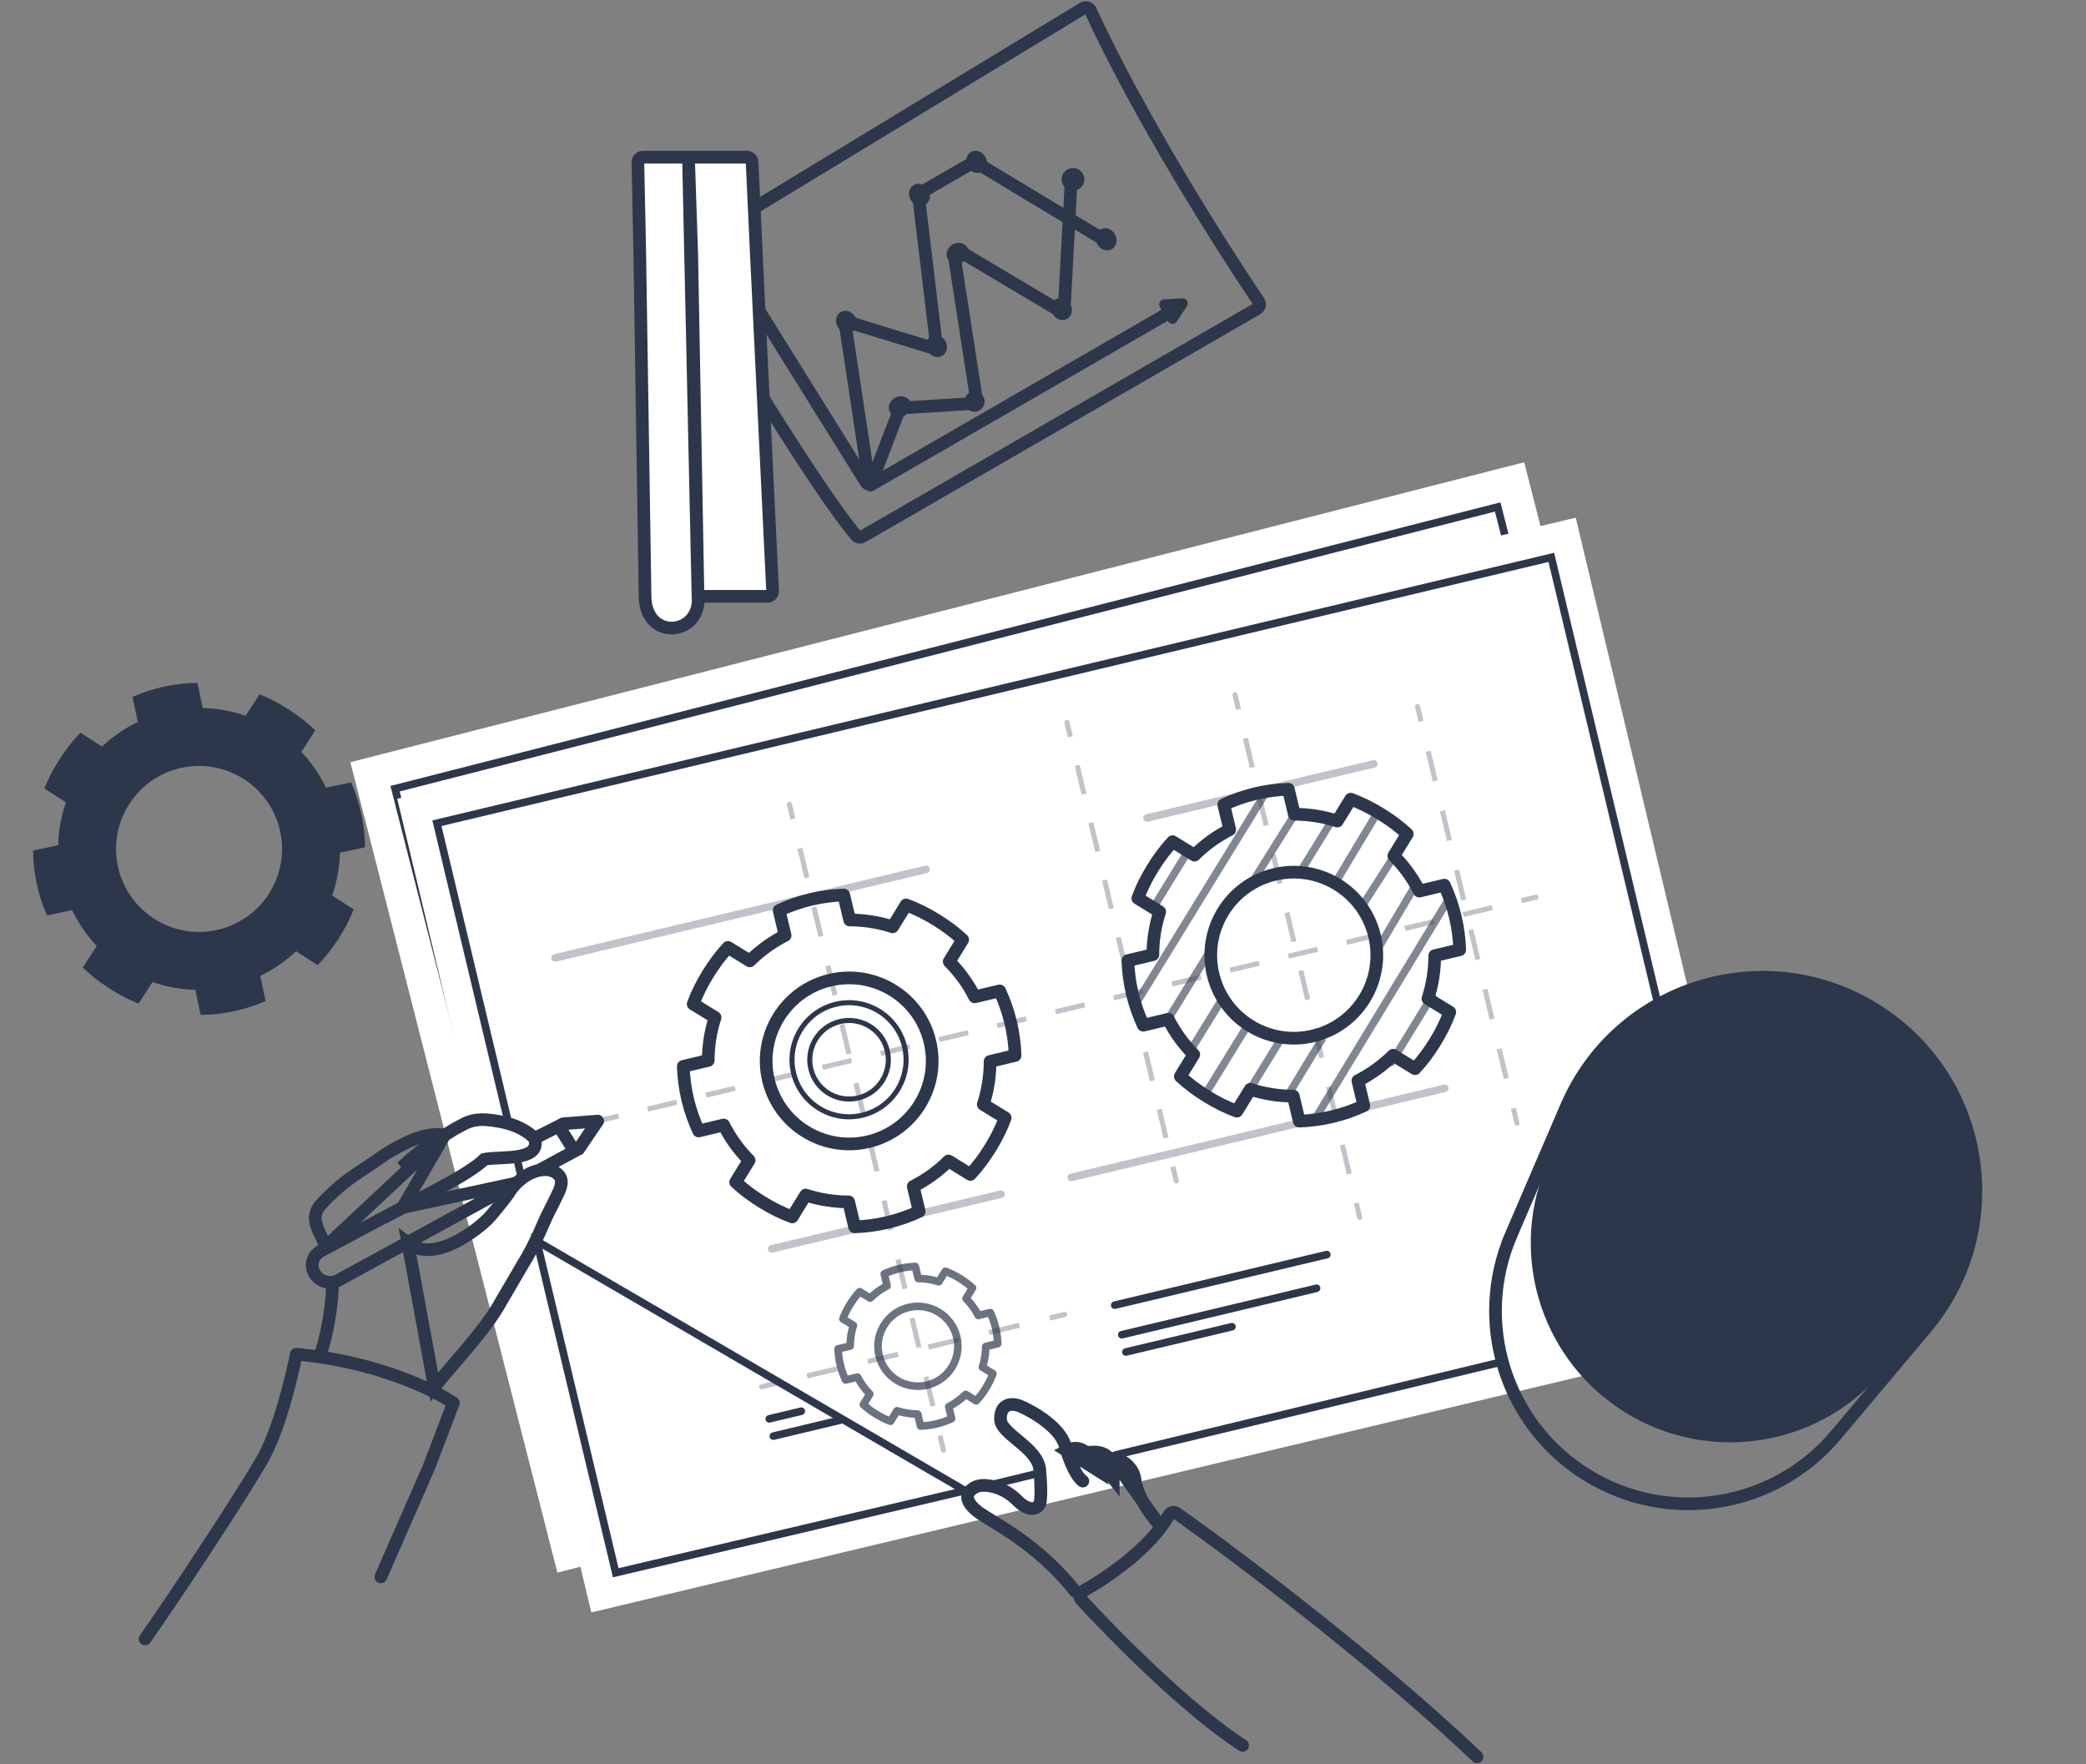 <svg fill="none" height="696" viewBox="0 0 823 696" width="823" xmlns="http://www.w3.org/2000/svg"><rect x="0" y="0" width="823" height="696" fill="#808080" stroke="none"/><path d="m601.35 182.37-463.123 118.325 81.689 319.729 463.123-118.325z" fill="#fff"/><path d="m590.89 200.008-435.026 111.147 74.51 291.632 435.026-111.146z" stroke="#2d374b" stroke-width="3"/><path d="m621.679 204.227-464.954 110.913 76.572 320.993 464.954-110.913z" fill="#fff"/><path d="m200.732 443.592-28.345-118.822 439.663-104.881 42.011 176.111m-214.312 178.092 152.751-36.797zm-59 14-137.823 32.38-31.176-130.88zm11-2.5 18.501-4.5zm-185.889-120.5-2.147-9z" stroke="#2d374b" stroke-linecap="round" stroke-width="3"/><path d="m64.793 270.878c-4.386.941-8.572 2.319-12.53 4.048l2.125 9.907c-5.275 2.536-10.009 5.805-14.137 9.731l-8.507-5.502c-3.08 3.15-5.763 6.645-8.147 10.331-2.384 3.685-4.471 7.565-6.081 11.666l8.507 5.503c-1.887 5.375-2.928 11.032-3.077 16.884l-9.907 2.125c.047 4.319.506 8.702 1.447 13.087.941 4.386 2.32 8.572 4.048 12.53l9.907-2.125c2.537 5.275 5.806 10.009 9.731 14.137l-5.502 8.507c3.15 3.08 6.645 5.763 10.331 8.147 3.685 2.383 7.566 4.471 11.667 6.08l5.502-8.507c5.375 1.887 11.033 2.928 16.884 3.077l2.125 9.907c4.319-.047 8.702-.506 13.088-1.447 4.386-.94 8.571-2.319 12.53-4.048l-2.125-9.907c5.275-2.536 10.008-5.805 14.136-9.731l8.508 5.502c3.08-3.149 5.763-6.645 8.146-10.33 2.384-3.686 4.471-7.566 6.081-11.667l-8.508-5.502c1.888-5.375 2.928-11.033 3.078-16.885l9.906-2.125c-.046-4.319-.505-8.702-1.446-13.087-.941-4.386-2.32-8.572-4.049-12.53l-9.906 2.125c-2.537-5.275-5.806-10.009-9.732-14.137l5.503-8.507c-3.15-3.08-6.646-5.763-10.331-8.146-3.685-2.384-7.566-4.472-11.667-6.081l-5.502 8.507c-5.375-1.887-11.033-2.927-16.884-3.077l-2.125-9.907c-4.319.047-8.702.506-13.088 1.447zm6.869 32.021c17.676-3.791 35.099 7.477 38.89 25.153 3.792 17.676-7.477 35.099-25.152 38.891-17.676 3.791-35.099-7.477-38.89-25.153s7.477-35.099 25.153-38.891z" fill="#2d374b"/><path d="m319.833 354.841c-4.363 1.04-8.516 2.515-12.433 4.334l2.351 9.855c-5.216 2.656-9.874 6.033-13.911 10.052l-8.631-5.306c-3.007 3.219-5.609 6.775-7.908 10.514s-4.297 7.666-5.812 11.803l8.631 5.306c-1.764 5.417-2.675 11.097-2.691 16.95l-9.855 2.351c.145 4.317.705 8.688 1.745 13.051 1.041 4.363 2.515 8.517 4.334 12.434l9.856-2.351c2.656 5.216 6.033 9.873 10.052 13.911l-5.306 8.63c3.219 3.008 6.775 5.61 10.514 7.909 3.739 2.298 7.666 4.297 11.803 5.812l5.306-8.631c5.417 1.764 11.097 2.674 16.95 2.69l2.351 9.856c4.317-.146 8.688-.705 13.051-1.746 4.363-1.04 8.516-2.515 12.434-4.334l-2.351-9.855c5.216-2.656 9.873-6.033 13.91-10.052l8.631 5.306c3.008-3.219 5.61-6.775 7.908-10.514 2.299-3.739 4.298-7.666 5.813-11.803l-8.631-5.306c1.764-5.417 2.674-11.097 2.69-16.95l9.856-2.351c-.146-4.317-.705-8.688-1.746-13.051s-2.515-8.517-4.334-12.434l-9.855 2.351c-2.657-5.216-6.033-9.873-10.052-13.911l5.306-8.63c-3.219-3.008-6.775-5.61-10.514-7.909-3.739-2.298-7.666-4.297-11.803-5.812l-5.306 8.631c-5.417-1.764-11.097-2.674-16.95-2.69l-2.351-9.856c-4.317.146-8.689.705-13.052 1.746zm7.6 31.856c17.584-4.195 35.26 6.672 39.455 24.257 4.195 17.584-6.672 35.26-24.257 39.455s-35.261-6.672-39.455-24.257c-4.195-17.584 6.672-35.26 24.257-39.455z" stroke="#2d374b" stroke-linecap="round" stroke-linejoin="round" stroke-width="5"/><path d="m354.843 500.487c-2.098.501-4.095 1.21-5.979 2.084l1.13 4.74c-2.508 1.278-4.748 2.901-6.689 4.834l-4.151-2.552c-1.446 1.549-2.698 3.259-3.803 5.057-1.106 1.798-2.067 3.687-2.795 5.676l4.15 2.552c-.848 2.605-1.286 5.336-1.293 8.152l-4.74 1.13c.07 2.076.339 4.178.839 6.277.501 2.098 1.21 4.095 2.084 5.979l4.74-1.13c1.278 2.508 2.901 4.748 4.834 6.689l-2.551 4.151c1.548 1.446 3.258 2.698 5.056 3.803 1.798 1.106 3.687 2.067 5.676 2.795l2.552-4.15c2.605.848 5.337 1.286 8.152 1.294l1.13 4.739c2.076-.07 4.178-.339 6.277-.839 2.098-.501 4.095-1.21 5.979-2.084l-1.13-4.74c2.508-1.278 4.748-2.901 6.689-4.834l4.151 2.552c1.446-1.549 2.698-3.259 3.803-5.057 1.106-1.798 2.067-3.687 2.795-5.676l-4.15-2.552c.848-2.605 1.286-5.336 1.294-8.151l4.739-1.131c-.07-2.076-.339-4.178-.839-6.277-.501-2.098-1.21-4.095-2.084-5.979l-4.74 1.13c-1.278-2.508-2.901-4.748-4.834-6.689l2.552-4.151c-1.549-1.446-3.259-2.698-5.057-3.803-1.798-1.106-3.687-2.067-5.676-2.795l-2.552 4.15c-2.605-.848-5.336-1.286-8.151-1.294l-1.131-4.739c-2.076.07-4.178.339-6.277.839zm3.655 15.32c8.457-2.017 16.957 3.209 18.975 11.666 2.017 8.457-3.209 16.957-11.666 18.975-8.457 2.017-16.957-3.209-18.975-11.666-2.017-8.457 3.209-16.957 11.666-18.975z" stroke="#2d374b" stroke-linecap="round" stroke-linejoin="round" stroke-opacity=".7" stroke-width="3"/><path d="m596.225 487.148 21.796-50.661c20.288-47.157 77.696-65.333 121.428-38.447 43.81 26.934 53.447 86.507 20.364 125.879l-35.478 42.224c-24.247 28.855-65.967 35.605-98.075 15.865-32.172-19.779-44.96-60.168-30.035-94.86z" stroke="#2d374b" stroke-width="5"/><path d="m609.594 461.054 8.687-21.674c19.081-47.612 76.44-66.569 120.136-39.705 43.784 26.918 52.69 86.822 18.632 125.314l-15.474 17.487c-25.334 28.632-67.581 34.914-100.15 14.891-32.646-20.071-46.087-60.74-31.831-96.313z" fill="#2d374b"/><path d="m338.575 433.166c8.327-1.987 13.467-10.347 11.48-18.674-1.986-8.327-10.347-13.466-18.673-11.48-8.327 1.986-13.467 10.347-11.481 18.673 1.987 8.327 10.347 13.467 18.674 11.481z" stroke="#2d374b" stroke-width="2"/><path d="m340.198 439.975c12.087-2.884 19.548-15.02 16.665-27.107-2.884-12.087-15.02-19.548-27.107-16.665s-19.548 15.019-16.665 27.107c2.883 12.087 15.019 19.548 27.107 16.665z" stroke="#2d374b" stroke-width="2"/><g fill="#2d374b" fill-opacity=".3"><path d="m312.42 317.066c-.128-.537-.668-.869-1.205-.741s-.869.668-.74 1.205zm58.848 255.313c.128.537.668.869 1.205.741s.869-.668.741-1.205zm-60.793-254.849 1.381 5.792 1.946-.464-1.382-5.792zm4.145 17.376 2.763 11.584 1.945-.464-2.763-11.584zm5.526 23.168 2.764 11.584 1.945-.464-2.763-11.584zm5.527 23.168 2.763 11.584 1.946-.464-2.764-11.584zm5.527 23.168 2.763 11.584 1.945-.464-2.763-11.584zm5.526 23.168 2.764 11.584 1.945-.464-2.763-11.584zm5.527 23.169 2.763 11.584 1.946-.464-2.764-11.585zm5.527 23.168 2.763 11.584 1.945-.464-2.763-11.584zm5.526 23.168 2.764 11.584 1.945-.464-2.763-11.584zm5.527 23.168 2.763 11.584 1.946-.464-2.764-11.584zm5.527 23.168 2.763 11.584 1.945-.464-2.763-11.584zm5.526 23.168 1.382 5.792 1.946-.464-1.382-5.792z"/><path d="m421.917 284.777c-.128-.537-.667-.869-1.205-.74-.537.128-.869.667-.74 1.204zm41.213 181.388c.129.537.668.869 1.205.741.537-.129.869-.668.741-1.205zm-43.158-180.924 1.348 5.654 1.946-.464-1.349-5.654zm4.046 16.962 2.697 11.308 1.946-.464-2.698-11.308zm5.395 22.615 2.697 11.308 1.945-.464-2.697-11.308zm5.394 22.616 2.698 11.307 1.945-.464-2.697-11.307zm5.395 22.615 2.698 11.308 1.945-.464-2.697-11.308zm5.395 22.616 2.698 11.307 1.945-.464-2.697-11.307zm5.395 22.615 2.697 11.308 1.946-.464-2.698-11.308zm5.395 22.616 2.697 11.307 1.946-.464-2.698-11.308zm5.395 22.615 1.348 5.654 1.946-.464-1.349-5.654z"/><path d="m488.221 273.862c-.128-.537-.668-.869-1.205-.74-.537.128-.869.667-.741 1.204zm47.246 206.678c.128.537.668.869 1.205.741s.869-.668.74-1.205zm-49.192-206.214 1.367 5.728 1.945-.464-1.366-5.728zm4.1 17.185 2.733 11.456 1.945-.464-2.733-11.456zm5.465 22.912 2.733 11.457 1.946-.464-2.733-11.457zm5.466 22.913 2.733 11.456 1.945-.464-2.732-11.456zm5.466 22.913 2.733 11.456 1.945-.464-2.733-11.456zm5.466 22.912 2.733 11.457 1.945-.464-2.733-11.457zm5.465 22.913 2.733 11.456 1.946-.464-2.733-11.456zm5.466 22.913 2.733 11.456 1.945-.464-2.732-11.456zm5.466 22.912 2.733 11.457 1.945-.464-2.733-11.457zm5.466 22.913 1.366 5.728 1.945-.464-1.366-5.728z"/><path d="m560.238 278.511c-.128-.538-.667-.869-1.204-.741-.538.128-.869.668-.741 1.205zm37.269 164.851c.128.537.668.869 1.205.741s.869-.668.74-1.205zm-39.214-164.387 1.4 5.871 1.946-.464-1.401-5.871zm4.201 17.613 2.801 11.742 1.946-.464-2.801-11.742zm5.602 23.484 2.801 11.742 1.946-.465-2.801-11.741zm5.602 23.484 2.801 11.741 1.946-.464-2.801-11.742zm5.602 23.483 2.802 11.742 1.945-.464-2.801-11.742zm5.603 23.484 2.801 11.742 1.945-.464-2.801-11.742zm5.602 23.484 2.801 11.742 1.945-.464-2.801-11.742zm5.602 23.484 1.4 5.871 1.945-.464-1.4-5.871z"/><path d="m300.243 546.144c-.538.128-.869.667-.741 1.204s.667.869 1.205.741zm120.107-26.596c.537-.128.868-.667.74-1.204-.128-.538-.667-.869-1.204-.741zm-119.643 28.541 5.982-1.427-.464-1.946-5.982 1.428zm17.946-4.281 11.964-2.854-.464-1.946-11.964 2.854zm23.929-5.708 11.964-2.854-.464-1.946-11.964 2.854zm23.928-5.708 11.965-2.854-.464-1.946-11.965 2.854zm23.929-5.708 11.964-2.854-.464-1.946-11.964 2.854zm23.928-5.709 5.983-1.427-.464-1.945-5.983 1.427z"/><path d="m238.077 440.69c-.538.129-.869.668-.741 1.205s.667.869 1.205.741zm368.147-85.764c.537-.128.869-.668.741-1.205-.129-.537-.668-.869-1.205-.74zm-367.683 87.71 5.745-1.371-.464-1.945-5.745 1.37zm17.235-4.112 11.49-2.741-.464-1.945-11.49 2.741zm22.98-5.481 11.49-2.741-.464-1.946-11.49 2.741zm22.98-5.482 11.49-2.741-.464-1.946-11.49 2.741zm22.98-5.482 11.491-2.741-.465-1.946-11.49 2.741zm22.981-5.482 11.49-2.741-.464-1.945-11.49 2.741zm22.98-5.482 11.49-2.741-.464-1.945-11.49 2.741zm22.98-5.482 11.49-2.741-.464-1.945-11.49 2.741zm22.98-5.482 11.49-2.741-.464-1.945-11.49 2.741zm22.98-5.481 11.491-2.741-.465-1.946-11.49 2.741zm22.981-5.482 11.49-2.741-.464-1.946-11.49 2.741zm22.98-5.482 11.49-2.741-.464-1.946-11.49 2.741zm22.98-5.482 11.49-2.741-.464-1.945-11.49 2.741zm22.98-5.482 11.49-2.741-.464-1.945-11.49 2.741zm22.98-5.482 11.491-2.741-.465-1.945-11.49 2.741zm22.981-5.482 11.49-2.741-.464-1.945-11.49 2.741zm22.98-5.482 5.745-1.37-.464-1.945-5.745 1.37z"/></g><g stroke="#2d374b" stroke-linecap="round"><g stroke-width="3"><path d="m303.491 559.762 12.645-3.017"/><path d="m439.804 514.908 83.653-19.955"/><path d="m442.588 526.58 76.844-18.331"/><path d="m444.213 533.389 41.826-9.977"/><path d="m305.115 566.57 26.263-6.265"/><g stroke-opacity=".6"><path d="m454.959 358.215 14.073-22.89"/><path d="m447.629 396.871 52.588-85.537"/><path d="m511 321-17.516 28.014m-33.065 53.783 17.081-27.797z"/><path d="m526.291 322.384-12.807 20.831m-43.484 70.729 13.117-21.334z"/><path d="m543.5 320.5-16.5 27.5m-51.617 83.918 17.696-28.783z"/><path d="m550.5 337-12.5 19.5m-45.506 74.317 13.215-21.493z"/><path d="m558 350-14.5 24.5m-35.376 57.625 13.764-22.662z"/><path d="m519.31 440.663 52.69-86.663"/><path d="m549.013 419.081 15.987-26.081"/></g></g><path d="m495.253 313.124c-4.363 1.041-8.516 2.515-12.433 4.334l2.351 9.856c-5.216 2.656-9.874 6.033-13.911 10.052l-8.631-5.306c-3.007 3.219-5.609 6.775-7.908 10.514s-4.297 7.666-5.812 11.803l8.631 5.306c-1.764 5.416-2.675 11.096-2.691 16.95l-9.855 2.351c.145 4.317.705 8.688 1.745 13.051 1.041 4.363 2.515 8.516 4.334 12.434l9.856-2.351c2.656 5.216 6.033 9.873 10.052 13.91l-5.306 8.631c3.219 3.008 6.775 5.61 10.514 7.908 3.739 2.299 7.666 4.298 11.803 5.813l5.306-8.631c5.416 1.764 11.096 2.674 16.95 2.69l2.351 9.856c4.317-.146 8.688-.705 13.051-1.746s8.516-2.515 12.434-4.334l-2.351-9.855c5.216-2.657 9.873-6.033 13.91-10.052l8.631 5.306c3.008-3.219 5.61-6.775 7.908-10.514 2.299-3.739 4.298-7.666 5.813-11.803l-8.631-5.306c1.764-5.417 2.674-11.097 2.69-16.951l9.856-2.351c-.146-4.316-.705-8.688-1.746-13.051s-2.515-8.516-4.334-12.433l-9.855 2.351c-2.657-5.216-6.033-9.874-10.052-13.911l5.306-8.631c-3.219-3.007-6.775-5.609-10.514-7.908s-7.666-4.297-11.803-5.812l-5.306 8.631c-5.417-1.764-11.097-2.675-16.95-2.691l-2.351-9.855c-4.317.145-8.689.705-13.052 1.745zm7.6 31.857c17.584-4.195 35.26 6.672 39.455 24.256 4.195 17.585-6.673 35.261-24.257 39.456-17.585 4.195-35.261-6.673-39.455-24.257-4.195-17.585 6.672-35.261 24.257-39.455z" stroke-linejoin="round" stroke-width="5"/><path d="m218.988 377.906 146.393-34.922" stroke-opacity=".3" stroke-width="3"/><path d="m304.459 492.707 90.462-21.579" stroke-opacity=".3" stroke-width="3"/><path d="m422.643 464.515 147.365-35.154" stroke-opacity=".3" stroke-width="3"/><path d="m452.553 322.704 89.489-21.348" stroke-opacity=".3" stroke-width="3"/><g stroke-width="5"><path d="m427.224 584.326c-2.166-1.334-4.999-6.8-6.999-14s-12.5-13.334-17.5-15.5c-2.667-1.167-8-1.8-8 5-.001 6 14.7 11.2 15.5 20s.333 12.666 0 13.5c-.834 1.666-3.8 3.7-9-1.5s-12.001-6.5-15.5-5.5c-3 1-7.2 4.4 0 10 5.349 4.16 22.899 11.9 38.499 31.5m33.001-26.5c-4-4.5-8.501-11-9.501-18-.688-4.818-5.833-8.167-9-8zm-18-18c0-3.667.299-10.9-8.501-10.5zm-6.5-3.5c-1.334-3.834-5.11-11.1-11.91-7.5z"/><path d="m582.749 693.092c-39.697-37.751-94.287-78.878-118.548-96.119-1.02-.724-2.432-.334-3.037.761-7.136 12.898-24.307 24.662-34.137 30.133-1.146.637-1.428 2.165-.542 3.131 13.417 14.622 42.341 43.822 63.764 57.594"/><path d="m178.865 553.515-9.609 25.208-19.006 43.369"/><path d="m178.865 553.516c-7.928-5.404-31.315-16.633-61.982-19.241"/><path d="m116.82 534.73c-2.018 9.448-6.652 29.862-14.071 42.362-10.833 18.252-35.9 55.9-45.5 69.5"/><path d="m131.175 506.344c0 5.274-1.198 17.768-4.856 28.18m45.027 12.664c7.317-9.006 20.543-23.076 25.89-32.926l8.724-14.915c5.91-9.495 8.439-17.235 10.698-21.432 1.003-1.865 1.628-3.282 3.018-6.055 1.262-2.516 2.372-5.057 1.491-7.142-.674-1.596-3.487-4.39-9.346-2.795-5.858 1.595-9.854 6.542-11.119 8.817-1.268 1.884-6.77 8.713-8.277 10.212-3.502 3.483-20.754 17.923-31.513 9.463zm-12.527-70.757c8.931-4.722 26.28-13.235 32.323-19.079 6.207-1.202 21.535.806 19.989-7.424-.323-1.715-5.72-5.968-13.742-7.411-5.773-1.039-9.96-1.444-14.756 1.133-2.719 1.461-3.797 1.98-7.308 4.312zm-.332-15.912c4.631-4.37 7.942-6.868 10.228-8.439 2.225-1.53 3.885-2.918 6.61-4.118zm16.838-12.557c-1.456-.793-7.751-.741-15.172 2.934-8.106 4.015-9.491 5.535-12.63 7.606s-9.417 6.213-11.875 8.212c-4.349 3.536-8.311 7.521-9.876 9.531-2.754 4.254-1.219 7.472 2.921 15.393z"/><path d="m213.569 461.216 13.057-7.06-6.183-9.887-8.84 4.465m-7.855 17.982-70.605 38.577c-8.531 3.337-14.464-8.356-5.514-12.303l31.141-16.603z"/><path d="m228.387 453.198 7.362-10.895"/><path d="m222.196 443.349 13.553-1.046"/></g></g><path d="m288.385 108.074c-.065-1.558 1.599-2.588 2.964-1.835l6.14 3.384c1.34.739 1.388 2.647.087 3.452l-5.847 3.62c-1.301.806-2.987-.088-3.051-1.617z" fill="#2d374b"/><path d="m466.498 117.688c1.646-.099 2.697 1.723 1.789 3.098l-4.021 6.091c-.819 1.24-2.658 1.185-3.401-.102l-3.264-5.654c-.743-1.287.128-2.907 1.612-2.996z" fill="#2d374b"/><path d="m337.846 211.316c-13.979-16.054-51.621-77.82-70.047-108.979-.557-.943-.237-2.134.699-2.702l158.866-96.373c1.026-.622 2.36-.218 2.861.873 19.07 41.524 51.293 92.511 66.368 114.831.651.964.342 2.267-.665 2.849l-155.659 89.869c-.806.466-1.811.334-2.423-.368z" stroke="#2d374b" stroke-linecap="round" stroke-width="5"/><path d="m294.472 114.573 47.152 75.623c.57.915 1.763 1.213 2.697.674l116.028-66.989" stroke="#2d374b" stroke-linecap="round" stroke-width="5"/><path d="m342.936 190.515-9.196-60.713c-.22-1.456 1.155-2.643 2.563-2.212l30.407 9.305c1.382.424 2.743-.715 2.571-2.151l-6.838-56.859c-.095-.795.293-1.57.986-1.971l20.005-11.55c.631-.364 1.409-.357 2.033.019l49.764 29.991" stroke="#2d374b" stroke-linecap="round" stroke-width="5"/><g fill="#2d374b"><path d="m336.22 130.883c1.913-1.104 2.457-3.745 1.214-5.897s-3.801-3.002-5.714-1.897c-1.913 1.104-2.457 3.745-1.214 5.897s3.801 3.002 5.714 1.897z"/><path d="m371.738 140.4c1.913-1.104 2.457-3.745 1.214-5.897s-3.801-3.002-5.714-1.897-2.457 3.745-1.214 5.897 3.801 3.002 5.714 1.897z"/><path d="m365.022 80.769c1.913-1.105 2.457-3.745 1.214-5.897-1.242-2.152-3.801-3.002-5.714-1.897s-2.457 3.745-1.214 5.897 3.801 3.002 5.714 1.897z"/><path d="m387.538 67.769c1.913-1.105 2.457-3.745 1.214-5.897s-3.801-3.002-5.714-1.897-2.457 3.745-1.214 5.897c1.242 2.152 3.801 3.002 5.714 1.897z"/><path d="m357.019 163.909c2.153-1.242 3.002-3.801 1.897-5.714-1.104-1.913-3.744-2.457-5.897-1.214-2.152 1.243-3.001 3.801-1.897 5.714 1.105 1.913 3.745 2.457 5.897 1.214z"/><path d="m438.654 98.302c1.913-1.105 2.457-3.745 1.214-5.897-1.242-2.152-3.801-3.002-5.714-1.897s-2.457 3.745-1.214 5.897 3.801 3.002 5.714 1.897z"/><path d="m425.587 74.669c2.152-1.243 2.89-3.995 1.647-6.147-1.242-2.152-3.995-2.89-6.147-1.647s-2.89 3.995-1.647 6.147 3.995 2.89 6.147 1.647z"/><path d="m379.821 103.401c2.152-1.242 3.002-3.801 1.897-5.714-1.105-1.913-3.745-2.457-5.897-1.214-2.152 1.243-3.002 3.801-1.897 5.714 1.104 1.913 3.745 2.457 5.897 1.214z"/><path d="m421.038 125.792c1.913-1.104 2.457-3.745 1.214-5.897s-3.801-3.002-5.714-1.897-2.457 3.745-1.214 5.897c1.242 2.152 3.801 3.002 5.714 1.897z"/></g><path d="m343.436 191.381 11.157-29.186c.28-.732.961-1.233 1.743-1.282l26.952-1.693c1.174-.074 2.031-1.139 1.851-2.302l-8.534-55.173c-.258-1.672 1.546-2.889 2.999-2.025l37.332 22.214c1.292.769 2.939-.109 3.02-1.61l2.697-49.735" stroke="#2d374b" stroke-linecap="round" stroke-width="5"/><path d="m386.469 161.917c1.913-1.105 2.569-3.551 1.464-5.464-1.104-1.913-3.551-2.569-5.464-1.464-1.913 1.104-2.569 3.551-1.464 5.464 1.104 1.913 3.551 2.569 5.464 1.464z" fill="#2d374b"/><path d="m254.512 236.008-2.094-135.502-.745-36.459c-.023-1.12.879-2.041 1.999-2.041h17.959 23.091c1.069 0 1.948.84 1.998 1.907l1.698 36.594 6.399 132.663c.055 1.141-.855 2.096-1.998 2.096h-27.434c1.445 15.064-19.95 17.979-20.873.741z" fill="#fff"/><path d="m275.385 235.267h27.434c1.143 0 2.053-.955 1.998-2.096l-6.399-132.663-1.698-36.594c-.05-1.067-.929-1.907-1.998-1.907h-23.091m3.754 173.261c1.445 15.064-19.95 17.979-20.873.741l-2.094-135.502-.745-36.459c-.023-1.12.879-2.041 1.999-2.041h17.959zm0 0-2.467-134.759-1.287-38.502z" stroke="#2d374b" stroke-linecap="round" stroke-width="5"/></svg>
